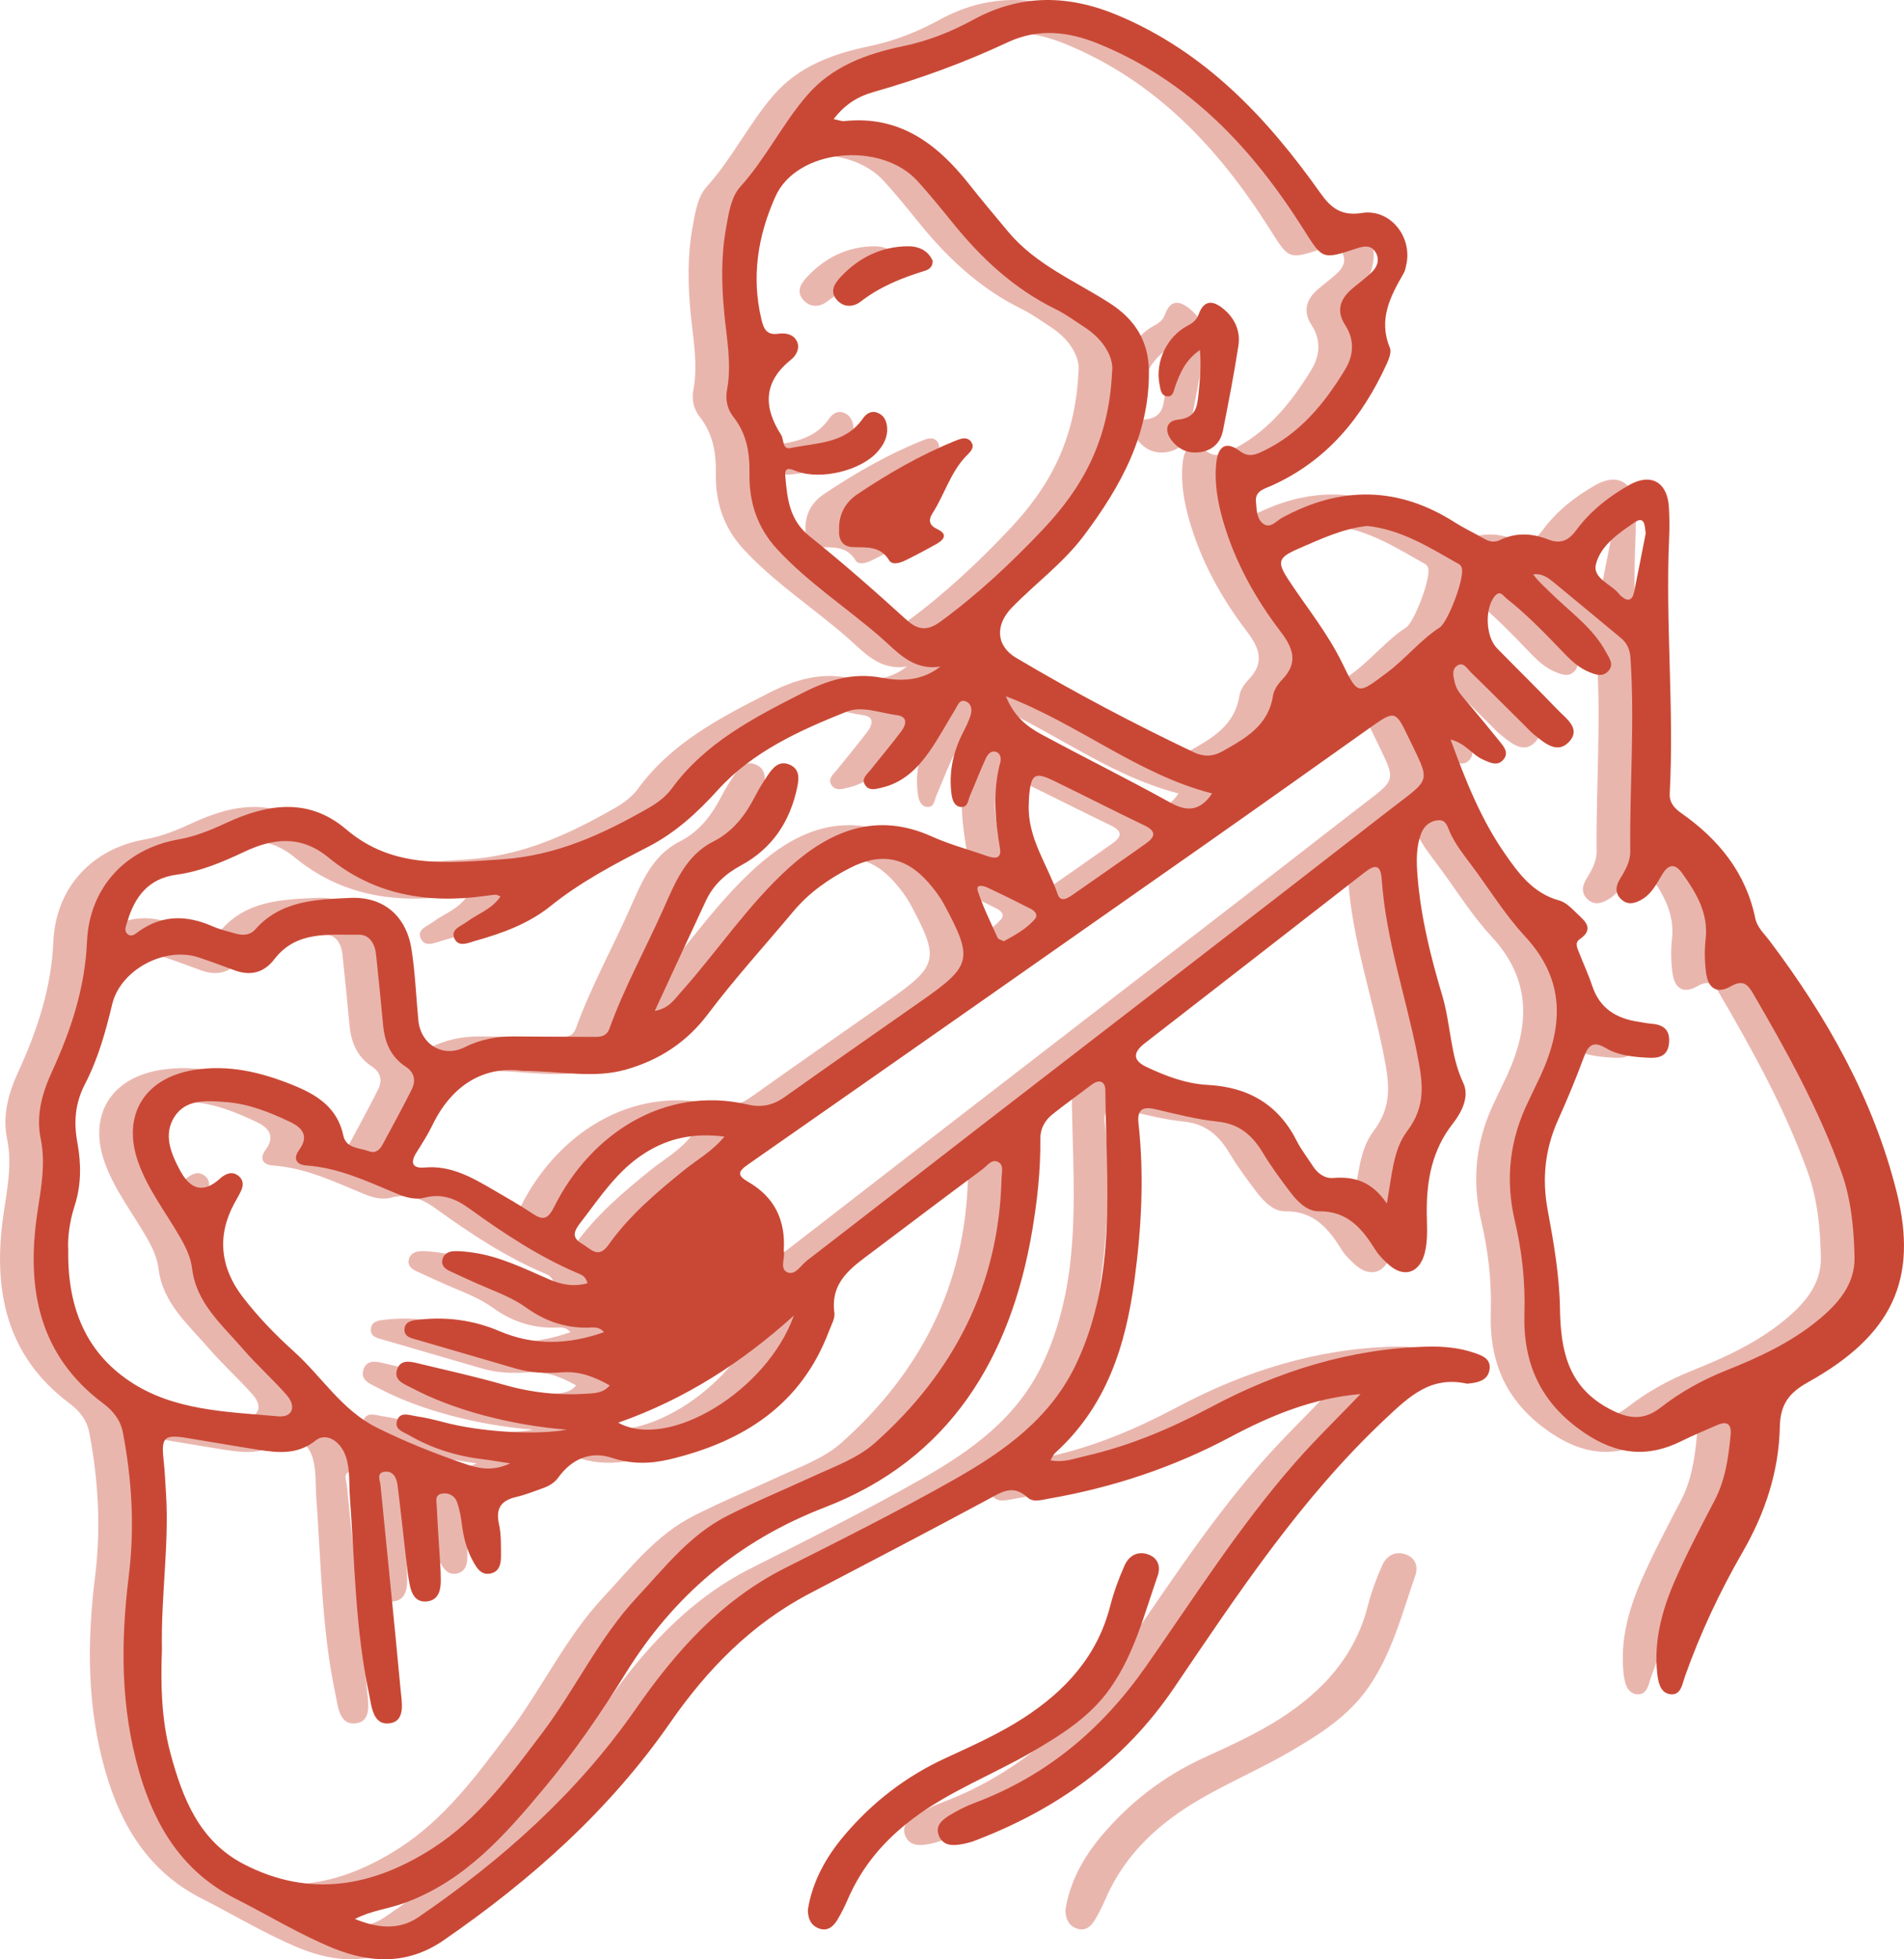 <svg xmlns="http://www.w3.org/2000/svg" xmlns:xlink="http://www.w3.org/1999/xlink" id="Livello_2" data-name="Livello 2" viewBox="0 0 862.7 887.66"><defs><style>      .cls-1 {        fill: #c94835;      }      .cls-1, .cls-2, .cls-3 {        stroke-width: 0px;      }      .cls-2 {        fill: none;      }      .cls-4 {        clip-path: url(#clippath);      }      .cls-5 {        opacity: .4;      }      .cls-3 {        fill: #c94835;      }    </style><clipPath id="clippath"><rect class="cls-2" width="847.46" height="887.66"></rect></clipPath></defs><g id="Livello_1-2" data-name="Livello 1"><g><path class="cls-1" d="M366.04,865.25c2-12.73,8.2-23.87,16.55-33.74,12.64-14.92,27.81-26.66,45.68-34.91,12.11-5.6,24.35-11.02,35.6-18.32,18.97-12.3,33.37-28.06,39.16-50.64,1.61-6.3,3.88-12.5,6.54-18.45,1.87-4.18,5.69-6.62,10.51-4.99,4.6,1.55,5.91,5.53,4.46,9.71-6.06,17.37-10.56,35.36-21.38,50.8-9.1,12.99-22,21.1-35.27,28.84-17.88,10.42-37.42,17.77-54.18,30.37-13.1,9.85-23.14,21.65-29.6,36.64-1.35,3.12-2.88,6.19-4.62,9.12-1.85,3.11-4.49,5.49-8.41,4.03-3.57-1.32-5.04-4.36-5.03-8.46"></path><g><path class="cls-3" d="M543.72,158.52c-6.85,4.85-9.04,10.61-11.2,16.43-.73,1.96-.85,5.12-3.96,4.58-2.61-.46-2.76-3.31-3.19-5.48-2-10.13,3.34-21.54,12.65-26.44,2.41-1.27,4.16-2.57,5.11-5.21,2.71-7.5,7.44-5.79,11.82-1.94,4.73,4.15,7.13,9.87,6.19,16.06-1.97,12.88-4.48,25.69-7,38.48-1.09,5.54-4.65,9-10.36,9.86-5.24.79-9.58-1.15-12.79-5.16-3.42-4.28-2.89-8.99,2.76-9.57,7.86-.8,8.66-5.37,9.28-11.45.63-6.19,1.28-12.31.68-20.16"></path><path class="cls-3" d="M380.18,239.86c-.14-7,2.92-12.33,8.39-16,13.89-9.32,28.36-17.67,43.9-23.99,2.63-1.07,5.76-2.46,7.69.53,1.74,2.69-.99,4.72-2.65,6.49-6.95,7.39-9.6,17.26-14.94,25.57-2.06,3.2-1.6,5.55,2.27,7.36,4.75,2.22,2.8,4.76-.48,6.61-4.68,2.64-9.45,5.15-14.27,7.53-2.33,1.15-5.86,2.12-7.15-.01-4.04-6.68-10.21-5.87-16.39-6.07-5.09-.16-6.63-3.59-6.36-8.01"></path><path class="cls-3" d="M422.62,118.25c-.03,2.83-1.81,3.9-3.7,4.48-10.35,3.18-20.23,7.15-28.93,13.89-3.34,2.59-7.71,2.8-10.83-.77-3.48-3.98-.82-7.66,1.89-10.53,8.11-8.62,18.16-13.57,30.09-13.75,4.97-.08,9.42,1.82,11.48,6.68"></path><path class="cls-3" d="M616.48,631.59c-21.56,1.81-40.66,9.69-58.95,19.44-25.86,13.78-53.21,22.86-82,27.89-3.4.59-7.4,1.89-9.91-.44-6.68-6.2-11.9-2.43-18.08.9-26.77,14.41-53.73,28.46-80.67,42.56-26.35,13.79-46.41,34.33-63.17,58.48-27.6,39.78-63.06,71.31-102.69,98.64-16.4,11.31-33.46,10.4-50.27,3.49-15.19-6.24-29.36-14.92-44.06-22.37-23.8-12.06-36.39-32.53-43.57-57.26-8.49-29.23-8.49-58.86-4.78-88.74,2.71-21.88,1.48-43.67-2.67-65.28-1.06-5.48-4.39-9.7-8.92-13.08-29.33-21.92-34.83-52.35-29.87-86.04,1.67-11.29,3.92-22.37,1.59-33.77-2.21-10.83.62-20.76,5.1-30.53,8.58-18.68,14.94-37.85,15.85-58.79,1.07-24.55,17.48-42.18,41.46-46.38,7.61-1.33,14.55-4.19,21.6-7.46,18.37-8.53,37.2-11.76,54.35,2.86,21.07,17.97,45.28,15.29,70.4,13.63,24.91-1.65,45.98-11.43,66.79-23.36,4.02-2.31,7.72-5.1,10.38-8.74,15.19-20.77,37.14-32.05,59.27-43.3,11.43-5.81,22.64-9.37,35.92-6.87,8.58,1.62,18.04,1.56,26.53-5.08-12.65,1.98-19.57-6.74-27.28-13.43-15.44-13.39-32.69-24.58-46.69-39.73-9.11-9.86-12.77-21.39-12.56-34.29.16-9.41-1.26-18.03-7.26-25.63-2.75-3.48-3.74-7.84-2.93-12.14,2.22-11.72-.11-23.19-1.22-34.77-1.25-13.03-1.51-26.11.87-39.09,1.19-6.47,2.2-13.66,6.43-18.35,11.61-12.86,19.13-28.6,30.38-41.55,11.32-13.03,26.92-18.7,43.32-22.09,11.28-2.34,21.77-6.49,31.79-11.97,21.56-11.79,43.26-11.39,65.6-1.99,39.57,16.65,67.53,46.38,91.66,80.45,4.89,6.9,9.56,10.55,18.91,9.08,12.67-1.99,22.8,10.64,20.1,23.28-.29,1.39-.56,2.87-1.25,4.06-6.06,10.51-11.55,20.97-6.23,33.73.81,1.93-.43,5.1-1.46,7.35-11.08,24.27-27.14,43.88-52.08,55.09-3.3,1.48-7.6,2.41-7.14,7.22.34,3.57.2,7.94,3.44,10.16,3.17,2.17,5.77-1.36,8.32-2.75,26.54-14.51,52.59-14.38,78.33,2.02,4.31,2.74,8.96,4.93,13.4,7.47,2.39,1.36,4.65,1.75,7.25.48,7.12-3.46,14.54-2.98,21.56-.23,6.01,2.35,9.5.36,12.97-4.35,6.34-8.58,14.65-15.06,23.86-20.29,9.85-5.59,17.35-1.31,17.98,10.14.25,4.54.32,9.11.11,13.64-1.76,38.64,2.32,77.27.26,115.91-.23,4.25,2.14,6.8,5.33,9.04,16.85,11.84,29.16,26.91,33.44,47.6.85,4.09,3.92,6.79,6.31,9.96,26.08,34.56,47.19,71.92,57.75,114.07,9.97,39.83-2.34,65.04-40.04,86.07-8.72,4.86-12.7,9.99-12.91,20.31-.41,20.18-6.66,39.04-16.8,56.62-10.38,18-19.2,36.75-26.17,56.38-1.21,3.41-1.81,9.03-7.04,8.06-4.33-.81-5.17-5.82-5.57-9.73-1.5-14.56,2.24-28.33,7.93-41.43,5.42-12.49,11.85-24.56,18.14-36.66,4.86-9.33,6.24-19.39,7.22-29.61.46-4.76-1.46-6.48-6.01-4.49-5.47,2.39-10.99,4.68-16.33,7.33-15.47,7.66-29.36,6.07-43.93-3.8-19.7-13.35-27.87-31.19-27.16-54.3.43-13.96-1.09-27.94-4.29-41.47-4.54-19.2-2.38-37.21,6.22-54.7,1.13-2.3,2.15-4.65,3.3-6.93,11.82-23.51,15.02-45.98-4.99-67.56-9.22-9.94-16.38-21.79-24.59-32.68-3.43-4.55-6.91-9.03-9.31-14.24-1.15-2.51-1.72-5.93-5.43-5.63-3.66.29-6.35,2.53-7.67,5.96-2.4,6.27-2.18,12.81-1.67,19.37,1.47,18.53,5.95,36.47,11.23,54.17,3.88,13.02,3.53,26.91,9.53,39.59,2.87,6.08-.73,13.18-4.74,18.3-9.35,11.92-11.91,25.47-11.84,40.03.03,6.23.66,12.55-.93,18.69-2.39,9.21-9.64,11.4-16.55,5-2.08-1.92-4.21-3.95-5.69-6.33-6.03-9.65-12.57-17.78-25.73-17.62-5.36.07-9.76-4.47-13.07-8.86-4.27-5.66-8.54-11.38-12.17-17.46-4.8-8.03-10.72-13.29-20.66-14.32-9.56-.99-18.99-3.49-28.4-5.67-5.78-1.34-8.06.54-7.41,6.38,2.63,23.88,1.36,47.61-1.86,71.39-4.02,29.77-12.78,57.09-35.87,77.98-.75.68-1.16,1.75-2.18,3.36,5.92,1.21,10.75-.77,15.52-1.85,20.09-4.55,38.86-12.47,57.03-22.15,30.75-16.38,63.35-26.63,98.46-27.49,7.08-.17,14.23.49,21.03,2.82,3.51,1.2,7.52,2.59,6.96,7.31-.58,4.82-4.58,6.03-8.78,6.51-.56.06-1.16.2-1.7.09-16.2-3.41-25.68,5.58-36.87,16.1-38.14,35.85-66.64,79.04-95.61,121.75-22.76,33.55-53.37,55.2-90.39,69.3-1.85.7-3.8,1.19-5.75,1.54-4.1.75-8.39.84-10.33-3.62-2.04-4.69,1.41-7.47,4.93-9.57,3.4-2.02,6.95-3.93,10.65-5.31,32.78-12.21,58-33.27,78.12-62,21.82-31.16,42.27-63.42,67.42-92.14,9.49-10.84,19.89-20.9,29.87-31.32M73.35,747.87c-.52,14.43-.37,30.68,3.88,46.47,5.49,20.37,13.03,39.8,33.29,50.27,29.86,15.43,58.45,10.15,85.5-7.21,20.7-13.29,35.05-32.89,49.63-52.21,15.06-19.95,25.71-43.01,42.87-61.43,12.55-13.47,24.03-28.36,40.89-36.93,12.91-6.56,26.33-12.1,39.49-18.17,9.54-4.4,19.68-7.95,27.62-15.02,35.83-31.93,56.12-71.41,57.29-119.95.06-2.46,1.07-5.74-1.37-7.14-3.07-1.75-5.13,1.61-7.23,3.17-16.66,12.35-33.2,24.87-49.77,37.35-9.3,7.01-19.32,13.46-17.38,27.72.35,2.55-1.38,5.45-2.38,8.11-12.62,33.67-38.99,50.34-72.33,58.29-8.7,2.07-17.26,2.23-26.02-.68-9.65-3.2-18.12.31-24.4,8.94-1.76,2.42-4.21,3.81-6.9,4.78-4.01,1.44-8.01,3.02-12.15,3.99-6.85,1.59-9.37,5.18-7.79,12.31,1.03,4.64.88,9.59.91,14.41.02,3.5-.65,7.17-4.84,7.98-4.12.8-6.04-2.36-7.74-5.42-2.79-5.04-4.31-10.46-5.04-16.17-.47-3.64-1.07-7.36-2.3-10.79-1.03-2.86-3.75-4.4-6.9-3.82-3.24.59-2.4,3.4-2.3,5.54.26,5.96.69,11.91,1.03,17.86.31,5.38.83,10.77.81,16.15-.02,4.47-1.21,8.97-6.66,9.31-4.96.31-6.65-3.71-7.46-7.81-.72-3.61-1.12-7.3-1.55-10.96-1.31-11.29-2.47-22.59-3.92-33.86-.41-3.17-1.81-6.6-5.73-6.17-4,.44-2.21,3.86-1.99,6.15,3.03,30.8,6.22,61.59,9.08,92.41.53,5.66,2.39,14.21-4.64,15.37-7.96,1.31-8.46-7.67-9.69-13.51-6.19-29.31-6.43-59.23-8.62-88.94-.46-6.22.18-12.58-1.92-18.58-2.46-7.02-9-10.75-13.58-7.07-8.11,6.53-16.9,5.65-25.96,4.24-10.95-1.71-21.86-3.66-32.8-5.42-9.79-1.58-11.22-.11-10.2,9.53.6,5.64.89,11.32,1.21,16.98,1.29,22.76-2.42,45.39-1.91,69.94M377.72,53.96c2.59.52,3.7,1.02,4.75.91,24.99-2.67,42.09,10.17,56.54,28.47,5.81,7.35,11.85,14.53,17.86,21.72,12.38,14.81,30.11,22.14,45.82,32.2,11.65,7.46,17.75,17.33,17.88,30.89.26,28.79-12.88,52.42-29.48,74.54-9.27,12.35-21.82,21.53-32.53,32.5-7.72,7.9-7.38,17.37,1.87,22.86,26.15,15.51,53.03,29.73,80.51,42.78,4.35,2.06,8.53,2.06,12.99-.46,10.46-5.91,20.8-11.62,22.87-25.23.4-2.61,2.31-5.32,4.22-7.31,7.34-7.66,4.92-14.19-.8-21.7-11.61-15.22-20.82-31.87-26.14-50.44-2.44-8.53-3.93-17.21-2.97-26.11.83-7.7,4.6-9.74,10.55-5.29,3.7,2.77,6.48,2.05,10.1.36,16.99-7.93,28.25-21.66,37.66-37.15,3.94-6.49,4.44-13.47.1-20.18-4.22-6.53-2.34-11.83,3.1-16.48,3.02-2.58,6.29-4.9,9.09-7.69,2.63-2.61,3.56-6.07,1.27-9.31-2.22-3.13-5.49-2.19-8.56-1.19-15.46,5.08-15.16,4.88-23.98-9.06-23.09-36.47-51.6-66.97-92.64-83.73-13.85-5.66-27.51-7.14-41.26-.68-19.61,9.2-39.86,16.56-60.67,22.48-6.91,1.96-12.89,5.4-18.14,12.3M657.26,335.06c6.75,18.43,13.58,35.72,24.25,51.19,6.44,9.34,13.1,18.53,25.14,21.78,3.03.82,5.62,3.74,8.09,6.04,3.64,3.38,7.64,6.89,1.03,11.45-2.44,1.68-1.03,4.14-.23,6.22,1.95,5.03,4.25,9.95,5.95,15.06,3.4,10.19,10.99,14.67,20.99,16.14,1.97.29,3.92.75,5.9.89,5.46.4,8.39,2.87,7.86,8.72-.57,6.33-4.96,6.93-9.81,6.66-6.55-.37-13.18-.99-18.93-4.41-5.56-3.31-7.84-1.29-9.84,4.14-3.53,9.59-7.48,19.05-11.67,28.38-5.9,13.14-7.4,26.5-4.76,40.75,2.74,14.78,5.34,29.69,5.59,44.78.31,18.35,3.27,34.79,21.42,44.93,9.03,5.04,16.12,6.22,24.22-.09,9.04-7.05,18.89-12.49,29.54-16.75,14.8-5.91,29.29-12.57,41.74-22.79,9.03-7.41,16.8-16.23,16.54-28.5-.28-13.01-1.48-26.18-5.95-38.61-10.23-28.47-24.79-54.83-39.99-80.87-2.41-4.13-4.57-6.48-10.03-3.35-6.26,3.6-10.31,1.19-11.29-6.09-.67-5.03-.77-10.26-.2-15.3,1.32-11.76-4.24-20.86-10.58-29.75-3.14-4.41-6.09-4.43-9.05.43-2.49,4.09-4.64,8.58-8.96,11.21-3.06,1.86-6.39,2.99-9.47.28-3.03-2.67-2.84-5.95-.82-9.25,2.39-3.9,4.76-7.88,4.72-12.62-.28-29.24,2.07-58.48.1-87.73-.24-3.6-1.49-6.59-4.3-8.92-10.06-8.33-20.08-16.71-30.17-24.99-2.68-2.2-5.45-4.43-9.59-3.86,2.2,3.13,5.01,5.48,7.59,8.05,8.81,8.79,19.38,15.92,25.47,27.28,1.49,2.79,3.69,5.49.95,8.48-2.58,2.81-5.73,1.64-8.69.42-4.3-1.76-7.7-4.75-10.88-8.05-8.48-8.8-16.89-17.67-26.53-25.24-1.52-1.19-2.9-4.12-5.46-.93-4.48,5.58-4.02,18.21,1.16,23.49,9.15,9.34,18.49,18.49,27.54,27.92,3.76,3.91,10.4,8.37,5.37,14.12-5.47,6.25-11.33.89-16.26-3.07-1.32-1.06-2.48-2.34-3.69-3.54-8.26-8.2-16.47-16.45-24.82-24.56-1.68-1.64-3.39-4.93-6.21-3.03-2.67,1.79-1.68,5.17-1.02,7.92.82,3.44,3.29,5.89,5.49,8.51,4.93,5.87,9.85,11.76,14.65,17.74,1.94,2.41,4.47,5.2,1.9,8.32-2.75,3.35-6.23,1.43-9.35.06-4.89-2.14-7.83-7.38-14.66-9.07M503.88,168.45c.86-5.82-3.24-14.26-12.5-20.23-4.29-2.77-8.43-5.87-12.99-8.1-18.8-9.19-33.64-22.98-46.64-39.06-5.18-6.4-10.39-12.79-15.9-18.9-16.67-18.46-54.82-14.75-64.5,6.86-7.9,17.64-11.01,36.34-6.33,55.74,1.08,4.49,2.45,7.22,7.84,6.43,3.02-.44,6.62.2,8.18,3.37,1.6,3.25-.31,6.53-2.62,8.39-12.52,10.02-12.63,21.39-4.52,34.04.73,1.14.8,2.71,1.21,4.07.47,1.55,1.32,2.3,3.12,1.93,11.74-2.46,24.71-1.81,32.76-13.41,1.5-2.17,3.78-3.69,6.63-2.57,2.98,1.17,4.14,3.82,4.34,6.79.28,4.22-1.56,7.67-4.27,10.79-7.43,8.55-25.66,13.11-36.86,8.87-2.85-1.08-5.38-2.17-5.02,2.11.86,10.17,1.79,20.03,11.03,27.41,15.07,12.04,29.57,24.84,43.85,37.81,5.55,5.05,9.84,4.96,15.62.71,16.79-12.32,31.9-26.47,46.17-41.55,17.63-18.64,29.96-39.85,31.4-71.5M296.67,458c6.23-1.05,8.68-4.94,11.67-8.28,16.65-18.63,30.55-39.75,49.12-56.55,18.5-16.74,39.51-25.58,64.77-14.18,7.99,3.61,16.59,5.87,24.89,8.79,3.46,1.22,6.8,1.58,5.95-3.5-2.17-12.98-3.34-25.86.14-38.82.49-1.83.17-4.36-2.23-4.9-2.32-.53-3.66,1.6-4.44,3.32-2.48,5.41-4.6,10.99-6.98,16.45-.95,2.18-.96,5.73-4.45,5.24-2.92-.42-3.71-3.53-4.01-5.96-1.19-9.54.65-18.61,4.98-27.2,1.4-2.78,2.87-5.58,3.74-8.53.63-2.15.42-4.89-1.98-6-2.98-1.38-3.79,1.5-4.92,3.34-4.01,6.53-7.62,13.34-12.03,19.59-5.32,7.53-11.88,13.85-21.32,16.03-2.71.63-5.93,1.72-7.71-1.38-1.59-2.77.99-4.66,2.55-6.61,4.61-5.76,9.34-11.44,13.81-17.31,2.34-3.08,3.43-6.85-1.92-7.54-7.56-.97-15.75-4.35-22.73-1.56-21.36,8.54-42.55,18.09-58.39,35.56-9.29,10.25-19.2,19.32-31.49,25.65-15.4,7.93-30.67,15.94-44.3,26.9-9.85,7.92-21.72,12.27-33.82,15.65-3.34.93-7.95,3.29-9.79-1.26-1.58-3.92,3.11-5.33,5.74-7.29,5.02-3.72,11.41-5.74,15.26-11.51-1.16-.43-1.7-.81-2.21-.78-1.69.11-3.38.36-5.06.59-25.88,3.57-50.09-.53-70.68-17.44-12.53-10.3-25.11-8.73-38.12-2.6-9.84,4.64-19.82,8.9-30.55,10.35-13.02,1.75-19.08,10-22.5,21.39-.55,1.85-1.63,4.13.19,5.59,1.95,1.56,3.77-.39,5.28-1.44,10.65-7.45,21.68-7.17,33.16-2.14,3.36,1.47,6.99,2.35,10.55,3.34,3.18.89,6.49.74,8.74-1.83,11.6-13.2,27.59-13.66,43.11-14.36,15.11-.68,25.4,8.18,27.76,23.24,1.67,10.63,2.07,21.46,3.1,32.19,1.07,11.06,11.22,17.1,20.91,12.25,7.05-3.53,14.47-4.95,22.25-4.92,11.65.04,23.3.21,34.95.2,3.31,0,6.94.51,8.51-3.84,6.77-18.74,16.44-36.18,24.52-54.34,5.19-11.66,10.09-24.02,22.35-30.23,9.23-4.67,14.73-12.11,19.23-20.84,1.69-3.27,3.67-6.42,5.73-9.47,2.31-3.43,5.21-6.61,9.81-4.6,4.53,1.98,4.28,6.11,3.41,10.27-3.28,15.6-11.38,27.76-25.54,35.41-6.99,3.78-12.5,8.8-15.88,16.05-3.72,7.97-7.44,15.95-11.14,23.93-4,8.62-7.98,17.25-11.97,25.88M355.12,566.5c.81,3.18-2.06,8.19,1.56,9.9,3.56,1.68,6.15-3.13,8.94-5.28,26.33-20.26,52.52-40.68,78.8-61,61.34-47.41,122.82-94.63,183.99-142.25,20.63-16.06,20.07-12.22,9.4-34.54-5.34-11.17-5.98-11.5-16.45-4.06-25.01,17.76-50,35.54-75.11,53.16-69.05,48.45-138.13,96.87-207.3,145.14-4.9,3.42-4.84,5.05.2,7.98,11.68,6.78,16.87,17.2,15.97,30.94M30.93,566.24c-.44,26.25,8.11,46.11,27.42,59.28,20.11,13.71,44.44,14.07,67.76,16.17,6.49.58,8.27-4.52,3.74-9.69-6.36-7.25-13.64-13.71-19.93-21.01-9.37-10.87-20.91-20.53-22.85-36.08-.65-5.24-2.8-9.7-5.37-14.19-6.48-11.32-14.67-21.73-19.07-34.15-7.53-21.27,2.81-38.11,25.07-41.78,15.75-2.6,30.45.95,44.85,6.74,10.89,4.38,20.3,10.14,23.02,22.96,1.25,5.9,7.33,5.5,11.66,7.11,2.92,1.09,4.85-.65,6.18-3.14,4.4-8.27,8.95-16.47,13.13-24.86,1.98-3.97,1.31-7.69-2.78-10.38-6.72-4.41-9.46-10.99-10.17-18.75-.98-10.73-2.09-21.45-3.22-32.17-.5-4.72-2.99-8.89-7.73-8.82-13.66.2-28.26-1.97-38.3,11.07-4.79,6.22-10.88,7.73-18.17,5.02-5.32-1.98-10.65-3.95-16.04-5.76-15.39-5.17-35.56,5.48-39.31,21.22-2.98,12.49-6.44,24.82-12.35,36.19-4.47,8.6-5.12,17.22-3.42,26.42,1.77,9.63,1.81,19.27-1.24,28.66-2.41,7.42-3.23,14.95-2.89,19.95M266.2,581.41c-.77-2.97-2.42-3.71-3.94-4.36-17.93-7.58-34-18.23-49.69-29.57-5.9-4.27-12.32-6.94-19.97-4.89-4.25,1.14-8.5,0-12.49-1.65-13.37-5.55-26.46-11.87-41.29-12.9-4.43-.31-6.2-3.02-3.29-7.03,4.57-6.29,1.56-10.04-4.12-12.73-9.28-4.39-18.82-8.25-29.17-8.99-8.5-.61-18.01-1.52-23.25,6.77-5.06,8.01-1.58,16.46,2.58,24.2.13.25.28.5.42.74q7.06,12.45,17.48,3.17c.42-.38.83-.78,1.3-1.1,2.25-1.56,4.6-2.33,7.07-.5,2.49,1.84,2.57,4.31,1.43,6.85-.93,2.07-2.15,4-3.22,6.01-7.81,14.59-6.22,28.97,3.92,42.17,6.97,9.07,14.94,17.26,23.31,24.81,12.58,11.34,21.55,26.46,37.46,34.39,12.77,6.36,25.95,11.61,39.34,16.22,5.8,2,12.41,4,21.1,0-5.45-.84-8.68-1.46-11.93-1.83-12.01-1.38-23.36-4.84-33.84-10.91-2.57-1.49-6.74-2.58-5.57-6.45,1.37-4.55,5.68-2.63,8.82-2.17,4.2.61,8.36,1.62,12.47,2.71,16.56,4.39,41.47,5.95,55.72,3.37-25.6-2.04-51.59-8.99-70.22-18.87-3.42-1.82-8.35-3.35-6.73-8.35,1.63-5.01,6.43-3.58,10.28-2.65,12.7,3.06,25.48,5.88,38.04,9.49,12.47,3.59,25.04,4.94,37.92,4.07,3.51-.24,7.14-.29,10.15-3.74-7.12-4.02-13.8-6.51-21.55-5.93-7.09.53-14.2.29-21.14-1.75-14.72-4.32-29.47-8.55-44.19-12.87-2.67-.78-6.32-1.3-6.16-4.8.18-4.03,4.15-4.19,7.16-4.51,12.38-1.3,24.39.36,35.88,5.26,15.65,6.68,31.29,6.14,47.37.48-2.25-2.75-5.04-2.09-7.4-2.05-10.37.15-19.5-3.08-27.85-9.09-5.33-3.84-11.42-6.31-17.45-8.85-5.76-2.42-11.45-5.01-17.1-7.67-2.1-.99-4.04-2.49-3.41-5.24.59-2.57,2.78-3.69,5.11-3.8,2.8-.13,5.65.21,8.44.59,12.3,1.69,23.3,7.17,34.49,12.04,5.6,2.44,11.18,3.64,17.73,1.9M236.54,485.13c-16.85-2.19-31.58,5.96-40.61,24.63-2.1,4.34-4.74,8.42-7.31,12.52-2.98,4.75-1.49,7.17,3.79,6.69,11.87-1.09,21.44,4.49,31.05,10.07,5.9,3.42,11.83,6.81,17.5,10.58,4.76,3.18,7.1,3.25,10.11-2.8,16.29-32.79,49.81-55.22,87.74-46.4,6.37,1.48,11.55.27,16.78-3.44,20.61-14.65,41.36-29.12,62.08-43.62,22.65-15.86,23.41-18.89,10.04-43.7-1.86-3.46-4.32-6.67-6.91-9.65-10.25-11.82-21.76-13.94-35.73-6.74-9.69,4.99-18.54,11.21-25.55,19.59-12.94,15.46-26.54,30.37-38.7,46.51-9.48,12.6-21.84,20.9-37.38,25.26-14.59,4.09-28.82.65-46.92.52M160.84,869.41c9.73,4.01,19.74,5.35,28.76-.82,38.03-26.01,71.99-56.28,98.53-94.43,17.98-25.85,38.59-49.11,67.47-63.68,25.88-13.05,51.84-26.03,77.03-40.32,22.58-12.81,43.56-27.73,55.2-52.64,18.58-39.75,13.3-81.81,13.01-123.42-.03-4.19-2.67-5.39-6.35-2.57-5.87,4.48-11.92,8.75-17.67,13.37-3.43,2.76-5.5,6.48-5.45,11.1.16,13.97-1.36,27.88-3.67,41.55-9.8,57.76-37.46,103.59-93.89,125.34-39.42,15.19-68.63,40.18-90.41,75.32-11.09,17.9-23,35.28-36.45,51.45-17.84,21.45-36.18,42.47-63.68,52.5-7.37,2.69-15.25,3.48-22.44,7.25M628.37,545.24c2.37-13.07,2.89-24.37,9.16-32.69,8.82-11.71,7.21-22,4.45-35.72-5.24-26.12-14.08-51.59-15.91-78.37-.49-7.23-3.36-6.64-7.87-3.13-33.18,25.82-66.36,51.64-99.59,77.4-5.46,4.23-5.26,7.78.93,10.7,8.77,4.14,17.91,7.58,27.64,8.1,18.31.97,31.96,8.74,40.36,25.35,2.04,4.03,4.89,7.65,7.35,11.47,2.16,3.36,5.39,5.65,9.18,5.35,9.41-.76,17.43,1.43,24.28,11.54M619.5,238.28c-11.09,1.21-21.16,5.95-31.31,10.37-9.25,4.02-9.75,5.94-4.03,14.57,8.15,12.31,17.5,23.81,24.01,37.22,7.21,14.86,7.04,14.21,20.47,4.16,8.41-6.3,14.93-14.65,23.71-20.32,3.75-2.43,11.88-23.59,9.8-27.46-.26-.48-.66-.99-1.13-1.25-13.09-7.39-25.85-15.59-41.52-17.29M466.13,364.32c-.69,15.23,8.47,27.34,13.12,40.87,1.36,3.97,4.82,1.55,7.07-.01,10.94-7.56,21.81-15.23,32.7-22.87,4.36-3.06,5.21-5.63-.53-8.37-13.79-6.6-27.38-13.59-41.14-20.25-8.38-4.05-10.09-2.95-11.02,6.4-.14,1.41-.14,2.83-.2,4.24M328.25,514.95c-13.94-1.75-25.21.68-35.77,7.28-12.7,7.93-20.57,20.18-29.41,31.63-2.9,3.75-4.37,6.76.65,9.64,3.87,2.22,7.29,7.1,11.99.49,9.47-13.32,21.84-23.82,34.48-34.02,5.67-4.57,12.24-8.09,18.07-15.02M359.71,596.01c-23.37,21.16-49.3,37.94-79.58,48.55,22.71,12.67,67.38-14.36,79.58-48.55M549.21,359.49c-33.68-8.66-60.34-31.37-93.45-44.05,3.72,9.14,9.53,13.72,15.97,17.2,19.46,10.51,39.3,20.32,58.63,31.04,8.09,4.49,13.76,3.32,18.85-4.19M745.67,241.63c-.41-3.23-.39-8.12-4.94-5.02-7.18,4.89-15.32,10.33-17.58,18.88-1.78,6.74,7.25,9.15,10.8,14.02.16.22.4.4.62.58,3.14,2.79,5.08,1.84,5.87-2,1.81-8.88,3.53-17.77,5.24-26.46M454.82,426.45c5.23-2.86,10.23-5.62,14.01-9.96,1.79-2.05-.04-3.83-1.85-4.76-6.57-3.36-13.18-6.64-19.88-9.73-1.59-.73-5.1-1.52-4.06,1.68,2.38,7.24,5.79,14.15,8.95,21.12.35.78,1.79,1.07,2.83,1.64"></path><g class="cls-5"><g class="cls-4"><path class="cls-3" d="M601.24,631.59c-21.56,1.81-40.66,9.69-58.95,19.44-25.86,13.78-53.21,22.86-82,27.89-3.4.59-7.4,1.89-9.91-.44-6.68-6.2-11.9-2.43-18.08.9-26.77,14.41-53.73,28.46-80.67,42.56-26.35,13.79-46.41,34.33-63.17,58.48-27.6,39.78-63.06,71.31-102.69,98.64-16.4,11.31-33.46,10.4-50.27,3.49-15.19-6.24-29.36-14.92-44.06-22.37-23.8-12.06-36.39-32.53-43.57-57.26-8.49-29.23-8.49-58.86-4.78-88.74,2.71-21.88,1.48-43.67-2.67-65.28-1.06-5.48-4.39-9.7-8.92-13.08-29.33-21.92-34.83-52.35-29.87-86.04,1.67-11.29,3.92-22.37,1.59-33.77-2.21-10.83.62-20.76,5.1-30.53,8.58-18.68,14.94-37.85,15.85-58.79,1.07-24.55,17.48-42.18,41.46-46.38,7.61-1.33,14.55-4.19,21.6-7.46,18.37-8.53,37.2-11.76,54.35,2.86,21.07,17.97,45.28,15.29,70.4,13.63,24.91-1.65,45.98-11.43,66.79-23.36,4.02-2.31,7.72-5.1,10.38-8.74,15.19-20.77,37.14-32.05,59.27-43.3,11.43-5.81,22.64-9.37,35.92-6.87,8.58,1.62,18.04,1.56,26.53-5.08-12.65,1.98-19.57-6.74-27.28-13.43-15.44-13.39-32.69-24.58-46.69-39.73-9.11-9.86-12.77-21.39-12.56-34.29.16-9.41-1.26-18.03-7.26-25.63-2.75-3.48-3.74-7.84-2.93-12.14,2.22-11.72-.11-23.19-1.22-34.77-1.25-13.03-1.51-26.11.87-39.09,1.19-6.47,2.2-13.66,6.43-18.35,11.61-12.86,19.13-28.6,30.38-41.55,11.32-13.03,26.92-18.7,43.32-22.09,11.28-2.34,21.77-6.49,31.79-11.97,21.56-11.79,43.26-11.39,65.6-1.99,39.57,16.65,67.53,46.38,91.66,80.45,4.89,6.9,9.56,10.55,18.91,9.08,12.67-1.99,22.8,10.64,20.1,23.28-.29,1.39-.56,2.87-1.25,4.06-6.06,10.51-11.55,20.97-6.23,33.73.81,1.93-.43,5.1-1.46,7.35-11.08,24.27-27.14,43.88-52.08,55.09-3.3,1.48-7.6,2.41-7.14,7.22.34,3.57.2,7.94,3.44,10.16,3.17,2.17,5.77-1.36,8.32-2.75,26.54-14.51,52.59-14.38,78.33,2.02,4.31,2.74,8.96,4.93,13.4,7.47,2.39,1.36,4.65,1.75,7.25.48,7.12-3.46,14.54-2.98,21.56-.23,6.01,2.35,9.5.36,12.97-4.35,6.34-8.58,14.65-15.06,23.86-20.29,9.85-5.59,17.35-1.31,17.98,10.14.25,4.54.32,9.11.11,13.64-1.76,38.64,2.32,77.27.26,115.91-.23,4.25,2.14,6.8,5.33,9.04,16.85,11.84,29.16,26.91,33.44,47.6.85,4.09,3.92,6.79,6.31,9.96,26.08,34.56,47.19,71.92,57.75,114.07,9.97,39.83-2.34,65.04-40.04,86.07-8.72,4.86-12.7,9.99-12.91,20.31-.41,20.18-6.66,39.04-16.8,56.62-10.38,18-19.2,36.75-26.17,56.38-1.21,3.41-1.81,9.03-7.04,8.06-4.33-.81-5.17-5.82-5.57-9.73-1.5-14.56,2.24-28.33,7.93-41.43,5.42-12.49,11.85-24.56,18.14-36.66,4.86-9.33,6.24-19.39,7.22-29.61.46-4.76-1.46-6.48-6.01-4.49-5.47,2.39-10.99,4.68-16.33,7.33-15.47,7.66-29.36,6.07-43.93-3.8-19.7-13.35-27.87-31.19-27.16-54.3.43-13.96-1.09-27.94-4.29-41.47-4.54-19.2-2.38-37.21,6.22-54.7,1.13-2.3,2.15-4.65,3.3-6.93,11.82-23.51,15.02-45.98-4.99-67.56-9.22-9.94-16.38-21.79-24.59-32.68-3.43-4.55-6.91-9.03-9.31-14.24-1.15-2.51-1.72-5.93-5.43-5.63-3.66.29-6.35,2.53-7.67,5.96-2.4,6.27-2.18,12.81-1.67,19.37,1.47,18.53,5.95,36.47,11.23,54.17,3.88,13.02,3.53,26.91,9.53,39.59,2.87,6.08-.73,13.18-4.74,18.3-9.35,11.92-11.91,25.47-11.84,40.03.03,6.23.66,12.55-.93,18.69-2.39,9.21-9.64,11.4-16.55,5-2.08-1.92-4.21-3.95-5.69-6.33-6.03-9.65-12.57-17.78-25.73-17.62-5.36.07-9.76-4.47-13.07-8.86-4.27-5.66-8.54-11.38-12.17-17.46-4.8-8.03-10.72-13.29-20.66-14.32-9.56-.99-18.99-3.49-28.4-5.67-5.78-1.34-8.06.54-7.41,6.38,2.63,23.88,1.36,47.61-1.86,71.39-4.02,29.77-12.78,57.09-35.87,77.98-.75.68-1.16,1.75-2.18,3.36,5.92,1.21,10.75-.77,15.52-1.85,20.09-4.55,38.86-12.47,57.03-22.15,30.75-16.38,63.35-26.63,98.46-27.49,7.08-.17,14.23.49,21.03,2.82,3.51,1.2,7.52,2.59,6.96,7.31-.58,4.82-4.58,6.03-8.78,6.51-.56.06-1.16.2-1.7.09-16.2-3.41-25.68,5.58-36.87,16.1-38.14,35.85-66.64,79.04-95.61,121.75-22.76,33.55-53.37,55.2-90.39,69.3-1.85.7-3.8,1.19-5.75,1.54-4.1.75-8.39.84-10.33-3.62-2.04-4.69,1.41-7.47,4.93-9.57,3.4-2.02,6.95-3.93,10.65-5.31,32.78-12.21,58-33.27,78.12-62,21.82-31.16,42.27-63.42,67.42-92.14,9.49-10.84,19.89-20.9,29.87-31.32M58.11,747.87c-.52,14.43-.37,30.68,3.88,46.47,5.49,20.37,13.03,39.8,33.29,50.27,29.86,15.43,58.45,10.15,85.5-7.21,20.7-13.29,35.05-32.89,49.63-52.21,15.06-19.95,25.71-43.01,42.87-61.43,12.55-13.47,24.03-28.36,40.89-36.93,12.9-6.56,26.33-12.1,39.49-18.17,9.54-4.4,19.68-7.95,27.62-15.02,35.83-31.93,56.12-71.41,57.29-119.95.06-2.46,1.07-5.74-1.37-7.14-3.07-1.75-5.13,1.61-7.23,3.17-16.66,12.35-33.2,24.87-49.77,37.35-9.3,7.01-19.32,13.46-17.38,27.72.35,2.55-1.38,5.45-2.38,8.11-12.62,33.67-38.99,50.34-72.33,58.29-8.7,2.07-17.26,2.23-26.02-.68-9.65-3.2-18.12.31-24.4,8.94-1.76,2.42-4.21,3.81-6.9,4.78-4.01,1.44-8.01,3.02-12.15,3.99-6.85,1.59-9.37,5.18-7.79,12.31,1.03,4.64.88,9.59.91,14.41.02,3.5-.65,7.17-4.84,7.98-4.12.8-6.04-2.36-7.74-5.42-2.79-5.04-4.31-10.46-5.04-16.17-.47-3.64-1.07-7.36-2.3-10.79-1.03-2.86-3.75-4.4-6.9-3.82-3.24.59-2.4,3.4-2.3,5.54.26,5.96.69,11.91,1.03,17.86.31,5.38.83,10.77.81,16.15-.02,4.47-1.21,8.97-6.66,9.31-4.96.31-6.65-3.71-7.46-7.81-.72-3.61-1.12-7.3-1.55-10.96-1.31-11.29-2.47-22.59-3.92-33.86-.41-3.17-1.81-6.6-5.73-6.17-4,.44-2.21,3.86-1.99,6.15,3.03,30.8,6.22,61.59,9.08,92.41.53,5.66,2.39,14.21-4.64,15.37-7.96,1.31-8.46-7.67-9.69-13.51-6.19-29.31-6.43-59.23-8.62-88.94-.46-6.22.18-12.58-1.92-18.58-2.46-7.02-9-10.75-13.58-7.07-8.11,6.53-16.9,5.65-25.96,4.24-10.95-1.71-21.86-3.66-32.8-5.42-9.79-1.58-11.22-.11-10.2,9.53.6,5.64.89,11.32,1.21,16.98,1.29,22.76-2.42,45.39-1.91,69.94M362.49,53.96c2.59.52,3.7,1.02,4.75.91,24.99-2.67,42.09,10.17,56.54,28.47,5.81,7.35,11.85,14.53,17.86,21.72,12.38,14.81,30.11,22.14,45.82,32.2,11.65,7.46,17.75,17.33,17.88,30.89.26,28.79-12.88,52.42-29.48,74.54-9.27,12.35-21.82,21.53-32.53,32.5-7.72,7.9-7.38,17.37,1.87,22.86,26.15,15.51,53.03,29.73,80.51,42.78,4.35,2.06,8.53,2.06,12.99-.46,10.46-5.91,20.8-11.62,22.87-25.23.4-2.61,2.31-5.32,4.22-7.31,7.34-7.66,4.92-14.19-.8-21.7-11.61-15.22-20.82-31.87-26.14-50.44-2.44-8.53-3.93-17.21-2.97-26.11.83-7.7,4.6-9.74,10.55-5.29,3.7,2.77,6.48,2.05,10.1.36,16.99-7.93,28.25-21.66,37.66-37.15,3.94-6.49,4.44-13.47.1-20.18-4.22-6.53-2.34-11.83,3.1-16.48,3.02-2.58,6.29-4.9,9.09-7.69,2.63-2.61,3.56-6.07,1.27-9.31-2.22-3.13-5.49-2.19-8.56-1.19-15.46,5.08-15.16,4.88-23.98-9.06-23.09-36.47-51.6-66.97-92.64-83.73-13.85-5.66-27.51-7.14-41.26-.68-19.61,9.2-39.86,16.56-60.67,22.48-6.91,1.96-12.89,5.4-18.14,12.3M642.02,335.06c6.75,18.43,13.58,35.72,24.25,51.19,6.44,9.34,13.1,18.53,25.14,21.78,3.03.82,5.62,3.74,8.09,6.04,3.64,3.38,7.64,6.89,1.03,11.45-2.44,1.68-1.03,4.14-.23,6.22,1.95,5.03,4.25,9.95,5.95,15.06,3.4,10.19,10.99,14.67,20.99,16.14,1.97.29,3.92.75,5.9.89,5.46.4,8.39,2.87,7.86,8.72-.57,6.33-4.96,6.93-9.81,6.66-6.55-.37-13.18-.99-18.93-4.41-5.56-3.31-7.84-1.29-9.84,4.14-3.53,9.59-7.48,19.05-11.67,28.38-5.9,13.14-7.4,26.5-4.76,40.75,2.74,14.78,5.34,29.69,5.59,44.78.31,18.35,3.27,34.79,21.42,44.93,9.03,5.04,16.12,6.22,24.22-.09,9.04-7.05,18.89-12.49,29.54-16.75,14.8-5.91,29.29-12.57,41.74-22.79,9.03-7.41,16.8-16.23,16.54-28.5-.28-13.01-1.48-26.18-5.95-38.61-10.23-28.47-24.79-54.83-39.99-80.87-2.41-4.13-4.57-6.48-10.03-3.35-6.26,3.6-10.31,1.19-11.29-6.09-.67-5.03-.77-10.26-.2-15.3,1.32-11.76-4.24-20.86-10.58-29.75-3.14-4.41-6.09-4.43-9.05.43-2.49,4.09-4.64,8.58-8.96,11.21-3.06,1.86-6.39,2.99-9.47.28-3.03-2.67-2.84-5.95-.82-9.25,2.39-3.9,4.76-7.88,4.72-12.62-.28-29.24,2.07-58.48.1-87.73-.24-3.6-1.49-6.59-4.3-8.92-10.06-8.33-20.08-16.71-30.17-24.99-2.68-2.2-5.45-4.43-9.59-3.86,2.2,3.13,5.01,5.48,7.59,8.05,8.8,8.79,19.38,15.92,25.47,27.28,1.49,2.79,3.69,5.49.95,8.48-2.58,2.81-5.73,1.64-8.69.42-4.3-1.76-7.7-4.75-10.88-8.05-8.48-8.8-16.89-17.67-26.53-25.24-1.52-1.19-2.9-4.12-5.46-.93-4.48,5.58-4.02,18.21,1.16,23.49,9.15,9.34,18.49,18.49,27.54,27.92,3.76,3.91,10.4,8.37,5.37,14.12-5.47,6.25-11.33.89-16.26-3.07-1.32-1.06-2.48-2.34-3.69-3.54-8.26-8.2-16.47-16.45-24.82-24.56-1.68-1.64-3.39-4.93-6.21-3.03-2.67,1.79-1.68,5.17-1.02,7.92.82,3.44,3.29,5.89,5.49,8.51,4.93,5.87,9.85,11.76,14.65,17.74,1.94,2.41,4.47,5.2,1.9,8.32-2.75,3.35-6.23,1.43-9.35.06-4.89-2.14-7.83-7.38-14.66-9.07M488.65,168.45c.86-5.82-3.24-14.26-12.5-20.23-4.29-2.77-8.43-5.87-12.99-8.1-18.8-9.19-33.64-22.98-46.64-39.06-5.18-6.4-10.39-12.79-15.9-18.9-16.67-18.46-54.82-14.75-64.5,6.86-7.9,17.64-11.01,36.34-6.33,55.74,1.08,4.49,2.45,7.22,7.84,6.43,3.02-.44,6.62.2,8.18,3.37,1.6,3.25-.31,6.53-2.62,8.39-12.52,10.02-12.63,21.39-4.52,34.04.73,1.14.8,2.71,1.21,4.07.47,1.55,1.32,2.3,3.12,1.93,11.74-2.46,24.71-1.81,32.76-13.41,1.51-2.17,3.78-3.69,6.63-2.57,2.98,1.17,4.14,3.82,4.34,6.79.28,4.22-1.56,7.67-4.27,10.79-7.43,8.55-25.66,13.11-36.86,8.87-2.85-1.08-5.38-2.17-5.02,2.11.86,10.17,1.79,20.03,11.03,27.41,15.07,12.04,29.57,24.84,43.85,37.81,5.55,5.05,9.83,4.96,15.62.71,16.79-12.32,31.9-26.47,46.17-41.55,17.63-18.64,29.96-39.85,31.4-71.5M281.43,458c6.23-1.05,8.68-4.94,11.67-8.28,16.65-18.63,30.55-39.75,49.12-56.55,18.5-16.74,39.51-25.58,64.77-14.18,7.99,3.61,16.59,5.87,24.89,8.79,3.46,1.22,6.8,1.58,5.95-3.5-2.17-12.98-3.34-25.86.14-38.82.49-1.83.17-4.36-2.23-4.9-2.32-.53-3.66,1.6-4.44,3.32-2.48,5.41-4.6,10.99-6.98,16.45-.95,2.18-.96,5.73-4.45,5.24-2.92-.42-3.71-3.53-4.01-5.96-1.19-9.54.65-18.61,4.98-27.2,1.4-2.78,2.87-5.58,3.74-8.53.63-2.15.42-4.89-1.98-6-2.98-1.38-3.79,1.5-4.92,3.34-4.01,6.53-7.62,13.34-12.03,19.59-5.32,7.53-11.88,13.85-21.32,16.03-2.71.63-5.93,1.72-7.71-1.38-1.59-2.77.99-4.66,2.55-6.61,4.61-5.76,9.34-11.44,13.81-17.31,2.34-3.08,3.43-6.85-1.92-7.54-7.56-.97-15.75-4.35-22.73-1.56-21.36,8.54-42.55,18.09-58.39,35.56-9.29,10.25-19.2,19.32-31.49,25.65-15.4,7.93-30.67,15.94-44.3,26.9-9.85,7.92-21.72,12.27-33.82,15.65-3.34.93-7.95,3.29-9.79-1.26-1.58-3.92,3.11-5.33,5.74-7.29,5.02-3.72,11.41-5.74,15.26-11.51-1.16-.43-1.7-.81-2.21-.78-1.69.11-3.38.36-5.06.59-25.88,3.57-50.09-.53-70.68-17.44-12.53-10.3-25.11-8.73-38.12-2.6-9.84,4.64-19.82,8.9-30.55,10.35-13.02,1.75-19.08,10-22.5,21.39-.55,1.85-1.63,4.13.19,5.59,1.95,1.56,3.77-.39,5.28-1.44,10.65-7.45,21.68-7.17,33.16-2.14,3.36,1.47,6.99,2.35,10.55,3.34,3.18.89,6.49.74,8.74-1.83,11.6-13.2,27.59-13.66,43.11-14.36,15.11-.68,25.4,8.18,27.76,23.24,1.67,10.63,2.07,21.46,3.1,32.19,1.07,11.06,11.22,17.1,20.91,12.25,7.05-3.53,14.47-4.95,22.25-4.92,11.65.04,23.3.21,34.95.2,3.31,0,6.94.51,8.51-3.84,6.77-18.74,16.44-36.18,24.52-54.34,5.19-11.66,10.09-24.02,22.35-30.23,9.23-4.67,14.73-12.11,19.23-20.84,1.69-3.27,3.67-6.42,5.73-9.47,2.31-3.43,5.21-6.61,9.81-4.6,4.53,1.98,4.28,6.11,3.41,10.27-3.28,15.6-11.38,27.76-25.54,35.41-6.99,3.78-12.5,8.8-15.88,16.05-3.72,7.97-7.44,15.95-11.14,23.93-4,8.62-7.98,17.25-11.97,25.88M339.88,566.5c.81,3.18-2.06,8.19,1.56,9.9,3.56,1.68,6.15-3.13,8.94-5.28,26.33-20.26,52.52-40.68,78.8-61,61.34-47.41,122.82-94.63,183.99-142.25,20.63-16.06,20.07-12.22,9.4-34.54-5.34-11.17-5.98-11.5-16.45-4.06-25.01,17.76-50,35.54-75.11,53.16-69.05,48.45-138.13,96.87-207.3,145.14-4.9,3.42-4.84,5.05.2,7.98,11.68,6.78,16.87,17.2,15.97,30.94M15.7,566.24c-.44,26.25,8.11,46.11,27.42,59.28,20.11,13.71,44.44,14.07,67.76,16.17,6.49.58,8.27-4.52,3.74-9.69-6.36-7.25-13.64-13.71-19.93-21.01-9.37-10.87-20.91-20.53-22.85-36.08-.65-5.24-2.8-9.7-5.37-14.19-6.48-11.32-14.67-21.73-19.07-34.15-7.53-21.27,2.81-38.11,25.07-41.78,15.75-2.6,30.45.95,44.85,6.74,10.89,4.38,20.3,10.14,23.02,22.96,1.25,5.9,7.33,5.5,11.66,7.11,2.92,1.09,4.85-.65,6.18-3.14,4.4-8.27,8.95-16.47,13.13-24.86,1.98-3.97,1.31-7.69-2.78-10.38-6.72-4.41-9.46-10.99-10.17-18.75-.98-10.73-2.09-21.45-3.22-32.17-.5-4.72-2.99-8.89-7.73-8.82-13.66.2-28.26-1.97-38.3,11.07-4.79,6.22-10.88,7.73-18.17,5.02-5.32-1.98-10.65-3.95-16.04-5.76-15.39-5.17-35.56,5.48-39.31,21.22-2.98,12.49-6.44,24.82-12.35,36.19-4.47,8.6-5.12,17.22-3.42,26.42,1.77,9.63,1.81,19.27-1.24,28.66-2.41,7.42-3.23,14.95-2.89,19.95M250.97,581.41c-.77-2.97-2.42-3.71-3.94-4.36-17.93-7.58-34-18.23-49.69-29.57-5.9-4.27-12.32-6.94-19.97-4.89-4.25,1.14-8.5,0-12.49-1.65-13.37-5.55-26.46-11.87-41.29-12.9-4.43-.31-6.2-3.02-3.29-7.03,4.57-6.29,1.56-10.04-4.12-12.73-9.28-4.39-18.82-8.25-29.17-8.99-8.5-.61-18.01-1.52-23.25,6.77-5.06,8.01-1.58,16.46,2.58,24.2.13.25.28.5.42.74q7.06,12.45,17.48,3.17c.42-.38.83-.78,1.3-1.1,2.25-1.56,4.6-2.33,7.07-.5,2.49,1.84,2.57,4.31,1.43,6.85-.93,2.07-2.15,4-3.22,6.01-7.81,14.59-6.22,28.97,3.92,42.17,6.97,9.07,14.94,17.26,23.31,24.81,12.58,11.34,21.55,26.46,37.46,34.39,12.77,6.36,25.95,11.61,39.34,16.22,5.8,2,12.41,4,21.1,0-5.45-.84-8.68-1.46-11.93-1.83-12.01-1.38-23.36-4.84-33.84-10.91-2.57-1.49-6.74-2.58-5.57-6.45,1.37-4.55,5.68-2.63,8.82-2.17,4.2.61,8.36,1.62,12.47,2.71,16.56,4.39,41.47,5.95,55.72,3.37-25.6-2.04-51.59-8.99-70.22-18.87-3.42-1.82-8.35-3.35-6.73-8.35,1.63-5.01,6.43-3.58,10.28-2.65,12.7,3.06,25.48,5.88,38.04,9.49,12.47,3.59,25.04,4.94,37.92,4.07,3.51-.24,7.14-.29,10.15-3.74-7.12-4.02-13.8-6.51-21.55-5.93-7.09.53-14.2.29-21.14-1.75-14.72-4.32-29.47-8.55-44.19-12.87-2.67-.78-6.32-1.3-6.16-4.8.18-4.03,4.15-4.19,7.16-4.51,12.38-1.3,24.39.36,35.88,5.26,15.65,6.68,31.29,6.14,47.37.48-2.25-2.75-5.04-2.09-7.4-2.05-10.37.15-19.5-3.08-27.85-9.09-5.33-3.84-11.42-6.31-17.45-8.85-5.76-2.42-11.45-5.01-17.1-7.67-2.1-.99-4.04-2.49-3.41-5.24.59-2.57,2.78-3.69,5.11-3.8,2.8-.13,5.65.21,8.44.59,12.3,1.69,23.3,7.17,34.49,12.04,5.6,2.44,11.18,3.64,17.73,1.9M221.31,485.13c-16.85-2.19-31.58,5.96-40.61,24.63-2.1,4.34-4.74,8.42-7.31,12.52-2.98,4.75-1.49,7.17,3.79,6.69,11.87-1.09,21.44,4.49,31.05,10.07,5.9,3.42,11.83,6.81,17.5,10.58,4.76,3.18,7.1,3.25,10.11-2.8,16.29-32.79,49.81-55.22,87.74-46.4,6.37,1.48,11.55.27,16.78-3.44,20.61-14.65,41.36-29.12,62.08-43.62,22.65-15.86,23.41-18.89,10.04-43.7-1.86-3.46-4.32-6.67-6.91-9.65-10.25-11.82-21.76-13.94-35.73-6.74-9.69,4.99-18.54,11.21-25.55,19.59-12.94,15.46-26.54,30.37-38.7,46.51-9.48,12.6-21.84,20.9-37.38,25.26-14.59,4.09-28.82.65-46.92.52M145.6,869.41c9.73,4.01,19.74,5.35,28.76-.82,38.03-26.01,71.99-56.28,98.53-94.43,17.98-25.85,38.59-49.11,67.47-63.68,25.88-13.05,51.84-26.03,77.03-40.32,22.58-12.81,43.56-27.73,55.2-52.64,18.58-39.75,13.3-81.81,13.01-123.42-.03-4.19-2.67-5.39-6.35-2.57-5.87,4.48-11.92,8.75-17.67,13.37-3.43,2.76-5.5,6.48-5.45,11.1.16,13.97-1.36,27.88-3.67,41.55-9.8,57.76-37.46,103.59-93.89,125.34-39.42,15.19-68.63,40.18-90.41,75.32-11.09,17.9-23,35.28-36.45,51.45-17.84,21.45-36.18,42.47-63.68,52.5-7.37,2.69-15.25,3.48-22.44,7.25M613.13,545.24c2.37-13.07,2.89-24.37,9.16-32.69,8.82-11.71,7.21-22,4.45-35.72-5.24-26.12-14.08-51.59-15.91-78.37-.49-7.23-3.36-6.64-7.87-3.13-33.18,25.82-66.36,51.64-99.59,77.4-5.46,4.23-5.26,7.78.93,10.7,8.77,4.14,17.91,7.58,27.64,8.1,18.31.97,31.96,8.74,40.36,25.35,2.04,4.03,4.89,7.65,7.35,11.47,2.16,3.36,5.39,5.65,9.18,5.35,9.41-.76,17.43,1.43,24.28,11.54M604.26,238.28c-11.09,1.21-21.16,5.95-31.31,10.37-9.25,4.02-9.75,5.94-4.03,14.57,8.15,12.31,17.5,23.81,24.01,37.22,7.21,14.86,7.04,14.21,20.47,4.16,8.41-6.3,14.93-14.65,23.71-20.32,3.75-2.43,11.88-23.59,9.8-27.46-.26-.48-.66-.99-1.13-1.25-13.09-7.39-25.85-15.59-41.52-17.29M450.89,364.32c-.69,15.23,8.47,27.34,13.12,40.87,1.36,3.97,4.82,1.55,7.07-.01,10.94-7.56,21.81-15.23,32.7-22.87,4.36-3.06,5.21-5.63-.53-8.37-13.79-6.6-27.38-13.59-41.14-20.25-8.38-4.05-10.09-2.95-11.02,6.4-.14,1.41-.14,2.83-.2,4.24M313.02,514.95c-13.94-1.75-25.21.68-35.77,7.28-12.7,7.93-20.57,20.18-29.41,31.63-2.9,3.75-4.37,6.76.65,9.64,3.87,2.22,7.29,7.1,11.99.49,9.47-13.32,21.84-23.82,34.48-34.02,5.67-4.57,12.24-8.09,18.07-15.02M344.47,596.01c-23.37,21.16-49.3,37.94-79.58,48.55,22.71,12.67,67.38-14.36,79.58-48.55M533.98,359.49c-33.68-8.66-60.34-31.37-93.45-44.05,3.72,9.14,9.53,13.72,15.97,17.2,19.46,10.51,39.3,20.32,58.63,31.04,8.09,4.49,13.76,3.32,18.85-4.19M730.43,241.63c-.41-3.23-.39-8.12-4.94-5.02-7.18,4.89-15.32,10.33-17.58,18.88-1.78,6.74,7.25,9.15,10.8,14.02.16.22.4.4.62.58,3.14,2.79,5.08,1.84,5.87-2,1.81-8.88,3.53-17.77,5.24-26.46M439.58,426.45c5.23-2.86,10.23-5.62,14.01-9.96,1.79-2.05-.04-3.83-1.85-4.76-6.57-3.36-13.18-6.64-19.88-9.73-1.59-.73-5.1-1.52-4.06,1.68,2.38,7.24,5.79,14.15,8.95,21.12.35.78,1.79,1.07,2.83,1.64"></path><path class="cls-3" d="M482.75,865.25c2-12.73,8.2-23.87,16.55-33.74,12.64-14.92,27.81-26.66,45.68-34.91,12.11-5.6,24.35-11.02,35.6-18.32,18.97-12.3,33.37-28.06,39.16-50.64,1.61-6.3,3.88-12.5,6.54-18.45,1.87-4.18,5.69-6.62,10.51-4.99,4.6,1.55,5.91,5.53,4.46,9.71-6.06,17.37-10.56,35.36-21.38,50.8-9.1,12.99-22,21.1-35.27,28.84-17.88,10.42-37.42,17.77-54.18,30.37-13.1,9.85-23.14,21.65-29.6,36.64-1.35,3.12-2.88,6.19-4.62,9.12-1.85,3.11-4.49,5.49-8.41,4.03-3.57-1.32-5.04-4.36-5.03-8.46"></path><path class="cls-3" d="M528.48,158.52c-6.85,4.85-9.04,10.61-11.2,16.43-.73,1.96-.85,5.12-3.96,4.58-2.61-.46-2.76-3.31-3.19-5.48-2-10.13,3.34-21.54,12.65-26.44,2.41-1.27,4.16-2.57,5.11-5.21,2.71-7.5,7.44-5.79,11.82-1.94,4.73,4.15,7.13,9.87,6.19,16.06-1.97,12.88-4.48,25.69-7,38.48-1.09,5.54-4.65,9-10.36,9.86-5.24.79-9.58-1.15-12.79-5.16-3.42-4.28-2.89-8.99,2.76-9.57,7.86-.8,8.66-5.37,9.28-11.45.63-6.19,1.28-12.31.68-20.16"></path><path class="cls-3" d="M364.94,239.86c-.14-7,2.92-12.33,8.39-16,13.89-9.32,28.36-17.67,43.9-23.99,2.63-1.07,5.76-2.46,7.69.53,1.74,2.69-.99,4.72-2.65,6.49-6.95,7.39-9.6,17.26-14.94,25.57-2.06,3.2-1.6,5.55,2.27,7.36,4.75,2.22,2.8,4.76-.48,6.61-4.68,2.64-9.45,5.15-14.27,7.53-2.33,1.15-5.86,2.12-7.15-.01-4.04-6.68-10.21-5.87-16.39-6.07-5.09-.16-6.63-3.59-6.36-8.01"></path><path class="cls-3" d="M407.39,118.25c-.03,2.83-1.81,3.9-3.7,4.48-10.35,3.18-20.23,7.15-28.93,13.89-3.34,2.59-7.71,2.8-10.83-.77-3.48-3.98-.82-7.66,1.89-10.53,8.11-8.62,18.16-13.57,30.09-13.75,4.97-.08,9.42,1.82,11.48,6.68"></path></g></g></g></g></g></svg>